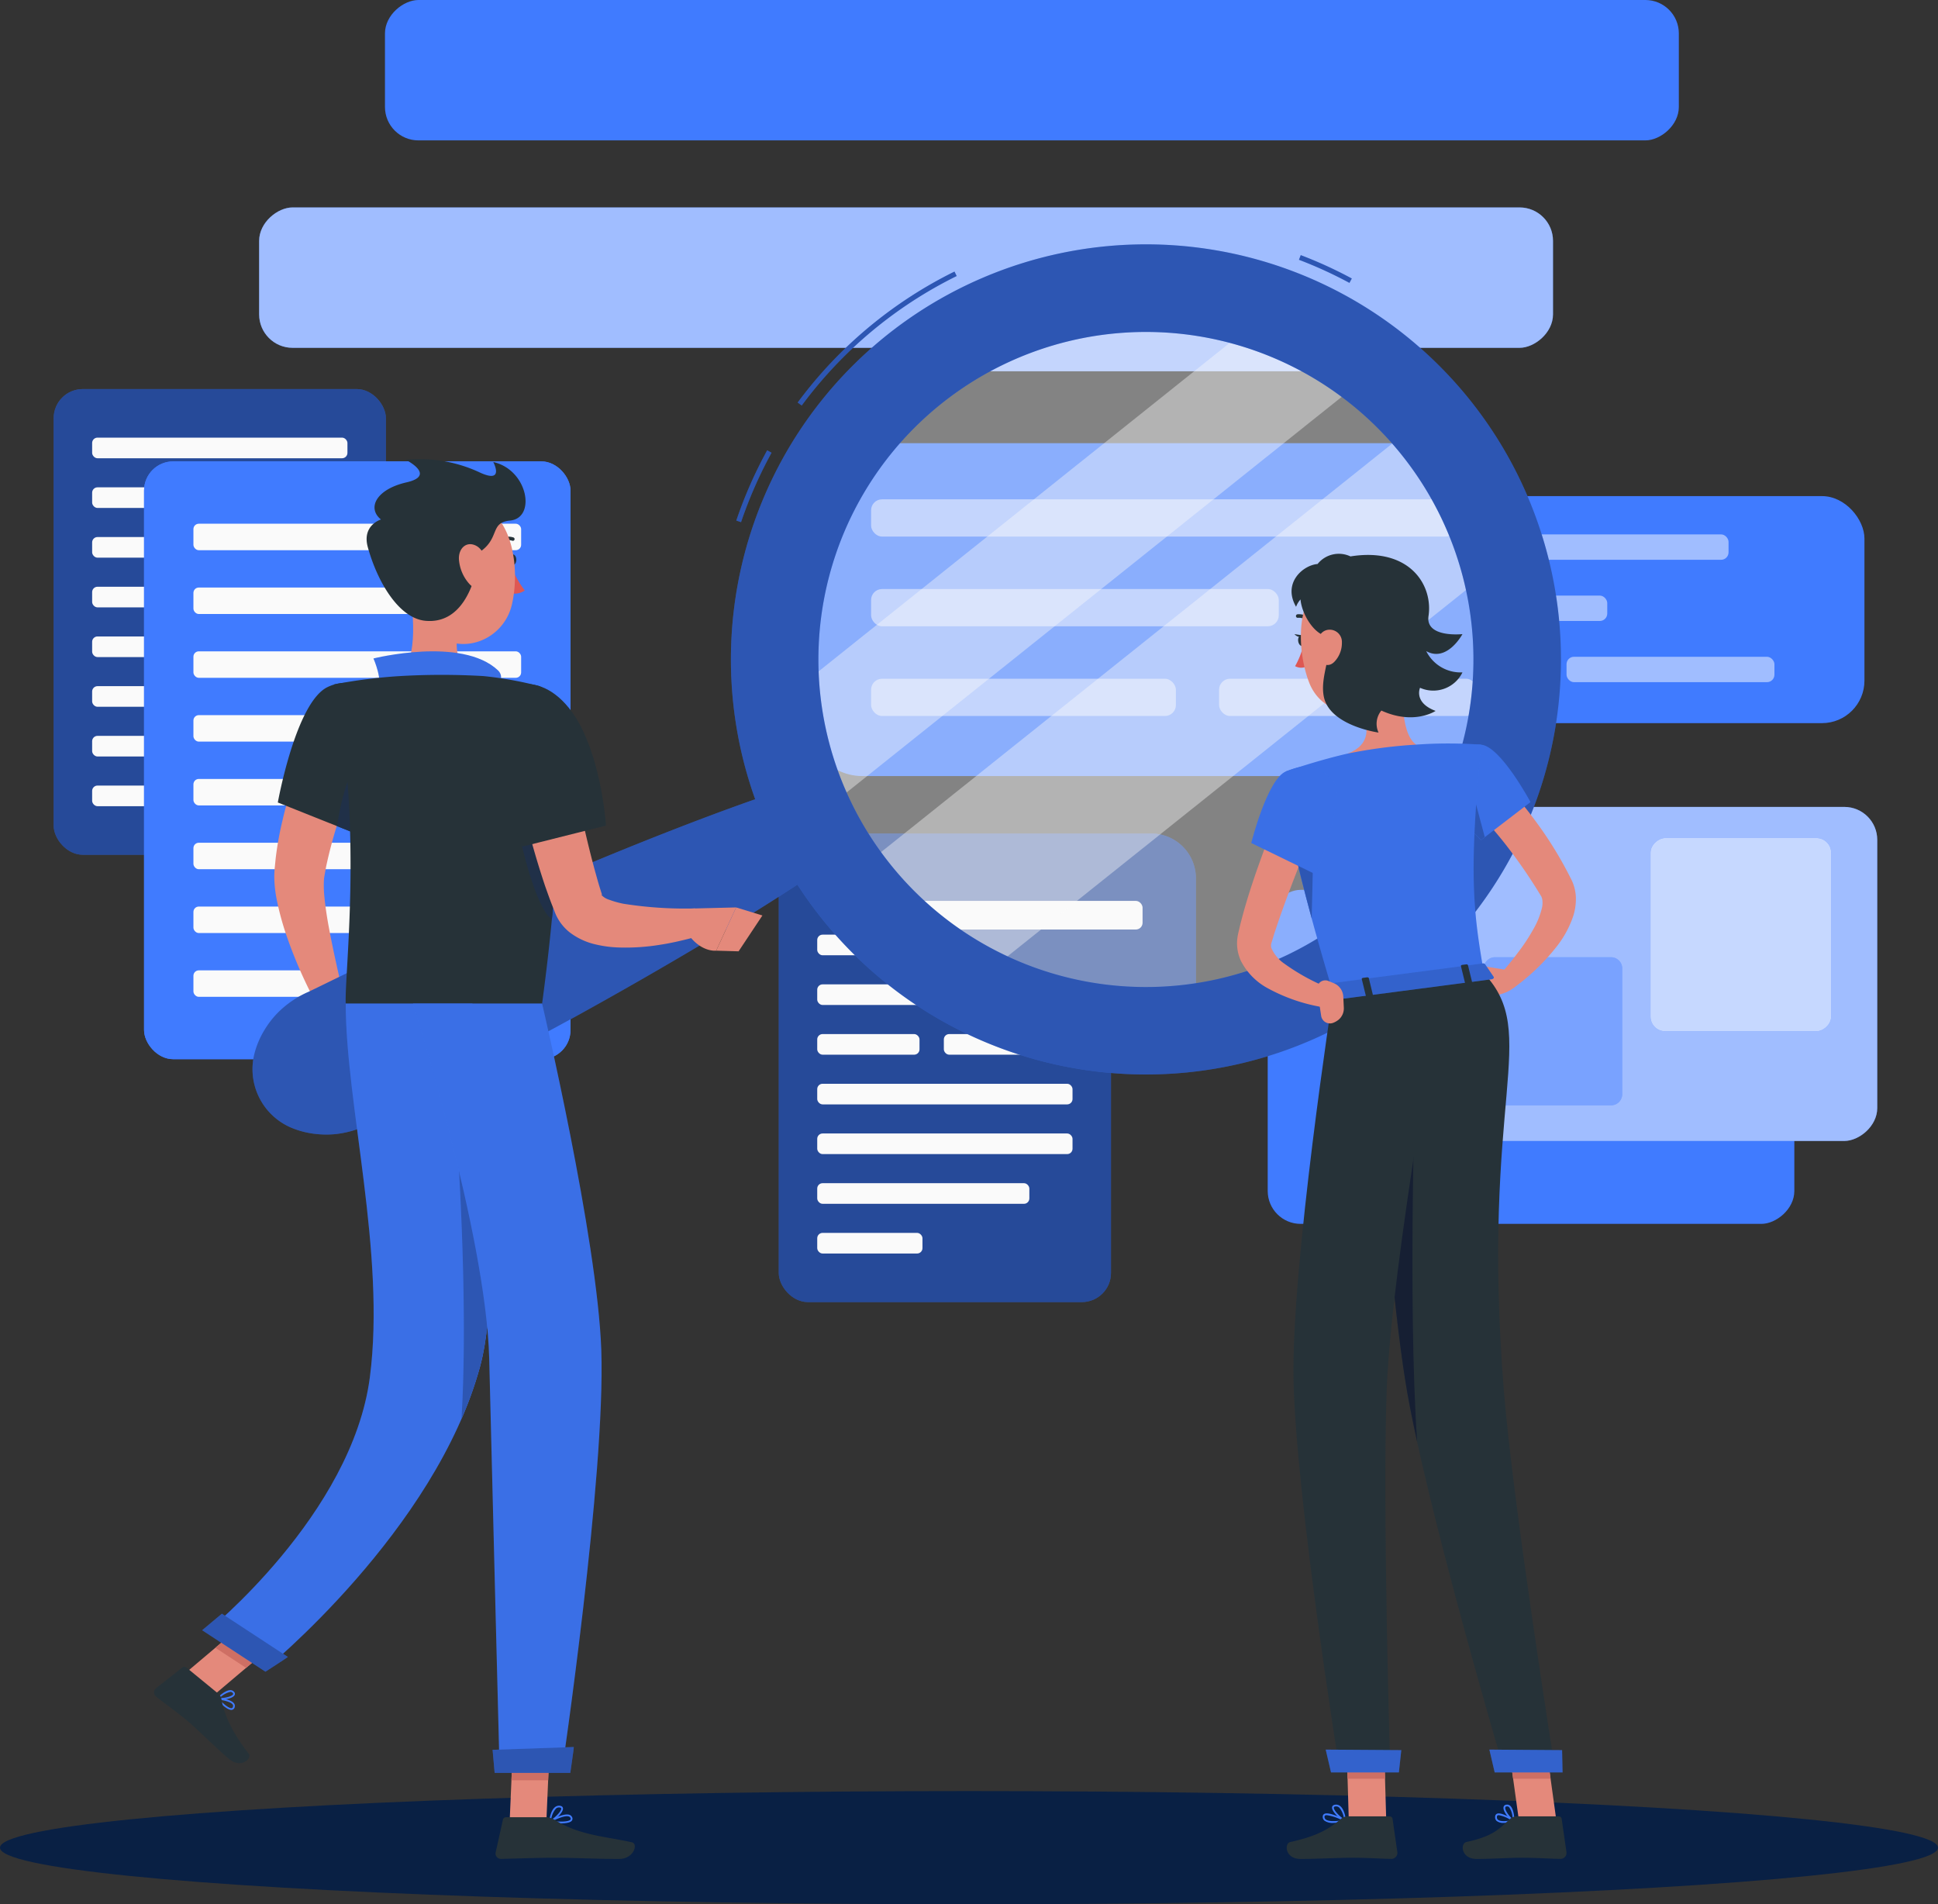 <svg xmlns="http://www.w3.org/2000/svg" width="427.62" height="420.153" viewBox="0 0 427.62 420.153">
  <rect x="0" y="0" width="427.62" height="420.153" fill="#333333" stroke="none"/>
  <g id="illustr1" transform="translate(-1188.832 -2322.497)">
    <g id="Shadow" transform="translate(1188.832 2717.676)">
      <ellipse id="Эллипс_7" data-name="Эллипс 7" cx="213.81" cy="12.487" rx="213.81" ry="12.487" transform="translate(0 0)" fill="#092044"/>
    </g>
    <g id="Speech_Bubbles" data-name="Speech Bubbles" transform="translate(1200.676 2322.497)">
      <g id="Сгруппировать_252" data-name="Сгруппировать 252" transform="translate(0 0)">
        <g id="Сгруппировать_237" data-name="Сгруппировать 237" transform="translate(270.701 109.461)">
          <rect id="Прямоугольник_56" data-name="Прямоугольник 56" width="128.845" height="50.09" rx="9.368" fill="#407bff"/>
          <g id="Сгруппировать_236" data-name="Сгруппировать 236" transform="translate(10.743 8.447)">
            <g id="Сгруппировать_234" data-name="Сгруппировать 234">
              <rect id="Прямоугольник_57" data-name="Прямоугольник 57" width="88.115" height="5.603" rx="1.644" fill="#407bff"/>
              <rect id="Прямоугольник_58" data-name="Прямоугольник 58" width="61.353" height="5.603" rx="1.644" transform="translate(0 13.5)" fill="#407bff"/>
              <rect id="Прямоугольник_59" data-name="Прямоугольник 59" width="45.87" height="5.603" rx="1.644" transform="translate(0 27.001)" fill="#407bff"/>
              <rect id="Прямоугольник_60" data-name="Прямоугольник 60" width="45.87" height="5.603" rx="1.644" transform="translate(52.37 27.001)" fill="#407bff"/>
            </g>
            <g id="Сгруппировать_235" data-name="Сгруппировать 235" opacity="0.5">
              <rect id="Прямоугольник_61" data-name="Прямоугольник 61" width="88.115" height="5.603" rx="1.644" fill="#fff"/>
              <rect id="Прямоугольник_62" data-name="Прямоугольник 62" width="61.353" height="5.603" rx="1.644" transform="translate(0 13.5)" fill="#fff"/>
              <rect id="Прямоугольник_63" data-name="Прямоугольник 63" width="45.87" height="5.603" rx="1.644" transform="translate(0 27.001)" fill="#fff"/>
              <rect id="Прямоугольник_64" data-name="Прямоугольник 64" width="45.87" height="5.603" rx="1.644" transform="translate(52.37 27.001)" fill="#fff"/>
            </g>
          </g>
        </g>
        <g id="Сгруппировать_241" data-name="Сгруппировать 241" transform="translate(164.613 97.786)">
          <rect id="Прямоугольник_65" data-name="Прямоугольник 65" width="153.092" height="73.44" rx="13.735" fill="#407bff"/>
          <g id="Сгруппировать_240" data-name="Сгруппировать 240" transform="translate(15.75 12.385)">
            <g id="Сгруппировать_238" data-name="Сгруппировать 238">
              <rect id="Прямоугольник_66" data-name="Прямоугольник 66" width="129.193" height="8.214" rx="2.41" fill="#407bff"/>
              <rect id="Прямоугольник_67" data-name="Прямоугольник 67" width="89.954" height="8.214" rx="2.41" transform="translate(0 19.794)" fill="#407bff"/>
              <rect id="Прямоугольник_68" data-name="Прямоугольник 68" width="67.254" height="8.214" rx="2.41" transform="translate(0 39.588)" fill="#407bff"/>
              <rect id="Прямоугольник_69" data-name="Прямоугольник 69" width="56.929" height="8.214" rx="2.41" transform="translate(76.784 39.588)" fill="#407bff"/>
            </g>
            <g id="Сгруппировать_239" data-name="Сгруппировать 239" opacity="0.5">
              <rect id="Прямоугольник_70" data-name="Прямоугольник 70" width="129.193" height="8.214" rx="2.41" fill="#fff"/>
              <rect id="Прямоугольник_71" data-name="Прямоугольник 71" width="89.954" height="8.214" rx="2.41" transform="translate(0 19.794)" fill="#fff"/>
              <rect id="Прямоугольник_72" data-name="Прямоугольник 72" width="67.254" height="8.214" rx="2.41" transform="translate(0 39.588)" fill="#fff"/>
              <rect id="Прямоугольник_73" data-name="Прямоугольник 73" width="56.929" height="8.214" rx="2.41" transform="translate(76.784 39.588)" fill="#fff"/>
            </g>
          </g>
        </g>
        <g id="Сгруппировать_243" data-name="Сгруппировать 243" transform="translate(159.991 184.538)">
          <g id="Сгруппировать_242" data-name="Сгруппировать 242">
            <rect id="Прямоугольник_74" data-name="Прямоугольник 74" width="73.303" height="102.749" rx="6.42" fill="#407bff"/>
            <rect id="Прямоугольник_75" data-name="Прямоугольник 75" width="73.303" height="102.749" rx="6.42" opacity="0.4"/>
          </g>
          <rect id="Прямоугольник_76" data-name="Прямоугольник 76" width="56.332" height="4.551" rx="1.184" transform="translate(8.486 10.714)" fill="#fafafa"/>
          <rect id="Прямоугольник_77" data-name="Прямоугольник 77" width="39.222" height="4.551" rx="1.184" transform="translate(8.486 21.681)" fill="#fafafa"/>
          <rect id="Прямоугольник_78" data-name="Прямоугольник 78" width="56.332" height="4.551" rx="1.184" transform="translate(8.486 32.648)" fill="#fafafa"/>
          <rect id="Прямоугольник_79" data-name="Прямоугольник 79" width="22.569" height="4.551" rx="1.184" transform="translate(8.486 43.615)" fill="#fafafa"/>
          <rect id="Прямоугольник_80" data-name="Прямоугольник 80" width="22.569" height="4.551" rx="1.184" transform="translate(36.424 43.615)" fill="#fafafa"/>
          <rect id="Прямоугольник_81" data-name="Прямоугольник 81" width="56.332" height="4.551" rx="1.184" transform="translate(8.486 54.582)" fill="#fafafa"/>
          <rect id="Прямоугольник_82" data-name="Прямоугольник 82" width="56.332" height="4.551" rx="1.184" transform="translate(8.486 65.549)" fill="#fafafa"/>
          <rect id="Прямоугольник_83" data-name="Прямоугольник 83" width="46.805" height="4.551" rx="1.184" transform="translate(8.486 76.516)" fill="#fafafa"/>
          <rect id="Прямоугольник_84" data-name="Прямоугольник 84" width="23.222" height="4.551" rx="1.184" transform="translate(8.486 87.483)" fill="#fafafa"/>
        </g>
        <g id="Сгруппировать_274" data-name="Сгруппировать 274" transform="translate(0 85.843)">
          <g id="Сгруппировать_242-2" data-name="Сгруппировать 242">
            <rect id="Прямоугольник_74-2" data-name="Прямоугольник 74" width="73.303" height="102.749" rx="6.42" fill="#407bff"/>
            <rect id="Прямоугольник_75-2" data-name="Прямоугольник 75" width="73.303" height="102.749" rx="6.42" opacity="0.4"/>
          </g>
          <rect id="Прямоугольник_76-2" data-name="Прямоугольник 76" width="56.332" height="4.551" rx="1.184" transform="translate(8.486 10.714)" fill="#fafafa"/>
          <rect id="Прямоугольник_77-2" data-name="Прямоугольник 77" width="39.222" height="4.551" rx="1.184" transform="translate(8.486 21.681)" fill="#fafafa"/>
          <rect id="Прямоугольник_78-2" data-name="Прямоугольник 78" width="56.332" height="4.551" rx="1.184" transform="translate(8.486 32.648)" fill="#fafafa"/>
          <rect id="Прямоугольник_79-2" data-name="Прямоугольник 79" width="22.569" height="4.551" rx="1.184" transform="translate(8.486 43.615)" fill="#fafafa"/>
          <rect id="Прямоугольник_80-2" data-name="Прямоугольник 80" width="22.569" height="4.551" rx="1.184" transform="translate(36.424 43.615)" fill="#fafafa"/>
          <rect id="Прямоугольник_81-2" data-name="Прямоугольник 81" width="56.332" height="4.551" rx="1.184" transform="translate(8.486 54.582)" fill="#fafafa"/>
          <rect id="Прямоугольник_82-2" data-name="Прямоугольник 82" width="56.332" height="4.551" rx="1.184" transform="translate(8.486 65.549)" fill="#fafafa"/>
          <rect id="Прямоугольник_83-2" data-name="Прямоугольник 83" width="46.805" height="4.551" rx="1.184" transform="translate(8.486 76.516)" fill="#fafafa"/>
          <rect id="Прямоугольник_84-2" data-name="Прямоугольник 84" width="23.222" height="4.551" rx="1.184" transform="translate(8.486 87.483)" fill="#fafafa"/>
        </g>
        <g id="Сгруппировать_275" data-name="Сгруппировать 275" transform="translate(19.943 101.801)">
          <g id="Сгруппировать_242-3" data-name="Сгруппировать 242">
            <rect id="Прямоугольник_74-3" data-name="Прямоугольник 74" width="94.094" height="131.892" rx="6.42" fill="#407bff"/>
            <rect id="Прямоугольник_75-3" data-name="Прямоугольник 75" width="94.094" height="131.892" rx="6.42" fill="#407bff"/>
          </g>
          <rect id="Прямоугольник_76-3" data-name="Прямоугольник 76" width="72.309" height="5.842" rx="1.184" transform="translate(10.893 13.753)" fill="#fafafa"/>
          <rect id="Прямоугольник_77-3" data-name="Прямоугольник 77" width="50.347" height="5.842" rx="1.184" transform="translate(10.893 27.831)" fill="#fafafa"/>
          <rect id="Прямоугольник_78-3" data-name="Прямоугольник 78" width="72.309" height="5.842" rx="1.184" transform="translate(10.893 41.908)" fill="#fafafa"/>
          <rect id="Прямоугольник_79-3" data-name="Прямоугольник 79" width="28.97" height="5.842" rx="1.184" transform="translate(10.893 55.986)" fill="#fafafa"/>
          <rect id="Прямоугольник_80-3" data-name="Прямоугольник 80" width="28.97" height="5.842" rx="1.184" transform="translate(46.755 55.986)" fill="#fafafa"/>
          <rect id="Прямоугольник_81-3" data-name="Прямоугольник 81" width="72.309" height="5.842" rx="1.184" transform="translate(10.893 70.064)" fill="#fafafa"/>
          <rect id="Прямоугольник_82-3" data-name="Прямоугольник 82" width="72.309" height="5.842" rx="1.184" transform="translate(10.893 84.141)" fill="#fafafa"/>
          <rect id="Прямоугольник_83-3" data-name="Прямоугольник 83" width="60.08" height="5.842" rx="1.184" transform="translate(10.893 98.219)" fill="#fafafa"/>
          <rect id="Прямоугольник_84-3" data-name="Прямоугольник 84" width="29.808" height="5.842" rx="1.184" transform="translate(10.893 112.296)" fill="#fafafa"/>
        </g>
        <g id="Сгруппировать_245" data-name="Сгруппировать 245" transform="translate(160.187 183.913)">
          <g id="Сгруппировать_244" data-name="Сгруппировать 244">
            <path id="Контур_226" data-name="Контур 226" d="M294.138,213.333H212.114l36.227,28.858,55.616,20.921v-39.96A9.848,9.848,0,0,0,294.138,213.333Z" transform="translate(-212.114 -213.333)" fill="#407bff"/>
            <path id="Контур_227" data-name="Контур 227" d="M294.138,213.333H212.114l36.227,28.858,55.616,20.921v-39.96A9.848,9.848,0,0,0,294.138,213.333Z" transform="translate(-212.114 -213.333)" opacity="0.4"/>
          </g>
          <rect id="Прямоугольник_85" data-name="Прямоугольник 85" width="63.287" height="6.312" rx="1.479" transform="translate(16.788 14.859)" fill="#fafafa"/>
        </g>
        <g id="Сгруппировать_251" data-name="Сгруппировать 251" transform="translate(45.335 0)">
          <rect id="Прямоугольник_86" data-name="Прямоугольник 86" width="73.702" height="116.201" rx="7.26" transform="translate(338.742 196.33) rotate(90)" fill="#407bff"/>
          <g id="Сгруппировать_246" data-name="Сгруппировать 246" transform="translate(240.835 178.037)">
            <rect id="Прямоугольник_87" data-name="Прямоугольник 87" width="73.702" height="116.201" rx="7.26" transform="translate(116.201 0) rotate(90)" fill="#407bff"/>
            <rect id="Прямоугольник_88" data-name="Прямоугольник 88" width="73.702" height="116.201" rx="7.26" transform="translate(116.201 0) rotate(90)" fill="#fff" opacity="0.5"/>
          </g>
          <g id="Сгруппировать_247" data-name="Сгруппировать 247" transform="translate(307.003 184.899)">
            <rect id="Прямоугольник_89" data-name="Прямоугольник 89" width="42.641" height="39.867" rx="3.235" transform="translate(39.867 0) rotate(90)" fill="#407bff"/>
            <rect id="Прямоугольник_90" data-name="Прямоугольник 90" width="42.641" height="39.867" rx="3.235" transform="translate(39.867 0) rotate(90)" fill="#fff" opacity="0.7"/>
          </g>
          <g id="Сгруппировать_248" data-name="Сгруппировать 248" transform="translate(270.213 211.198)">
            <path id="Прямоугольник_91" data-name="Прямоугольник 91" d="M2.48,0H30.206a2.48,2.48,0,0,1,2.48,2.48v25.6a2.479,2.479,0,0,1-2.479,2.479H2.48A2.48,2.48,0,0,1,0,28.08V2.48A2.48,2.48,0,0,1,2.48,0Z" transform="translate(30.559 0) rotate(90)" fill="#407bff"/>
            <path id="Прямоугольник_92" data-name="Прямоугольник 92" d="M2.48,0H30.206a2.48,2.48,0,0,1,2.48,2.48v25.6a2.479,2.479,0,0,1-2.479,2.479H2.48A2.48,2.48,0,0,1,0,28.08V2.48A2.48,2.48,0,0,1,2.48,0Z" transform="translate(30.559 0) rotate(90)" fill="#fff" opacity="0.3"/>
          </g>
          <g id="Сгруппировать_249" data-name="Сгруппировать 249" transform="translate(0 45.767)">
            <rect id="Прямоугольник_93" data-name="Прямоугольник 93" width="30.976" height="285.492" rx="7.378" transform="translate(285.492 0) rotate(90)" fill="#407bff"/>
            <rect id="Прямоугольник_94" data-name="Прямоугольник 94" width="30.976" height="285.492" rx="7.378" transform="translate(285.492 0) rotate(90)" fill="#fff" opacity="0.5"/>
          </g>
          <g id="Сгруппировать_250" data-name="Сгруппировать 250" transform="translate(157.089 71.25)">
            <rect id="Прямоугольник_95" data-name="Прямоугольник 95" width="10.666" height="77.469" transform="translate(77.469 0) rotate(90)" fill="#407bff"/>
            <rect id="Прямоугольник_96" data-name="Прямоугольник 96" width="10.666" height="77.469" transform="translate(77.469 0) rotate(90)" fill="#fff" opacity="0.5"/>
          </g>
          <rect id="Прямоугольник_97" data-name="Прямоугольник 97" width="30.976" height="285.492" rx="7.378" transform="translate(313.256 0) rotate(90)" fill="#407bff"/>
        </g>
      </g>
    </g>
    <g id="Character" transform="translate(1222.829 2376.397)">
      <g id="Сгруппировать_263" data-name="Сгруппировать 263" transform="translate(0 0)">
        <path id="Контур_228" data-name="Контур 228" d="M132.348,194.768c-.966,2.162-2.041,4.579-2.98,6.911-.948,2.36-1.9,4.72-2.749,7.1a99.912,99.912,0,0,0-4.179,14.261l-.322,1.76-.111.668c-.034.181-.037.43-.063.644a23.81,23.81,0,0,0,.067,3.223c.207,2.33.58,4.819,1.05,7.314.932,4.994,2.113,10.148,3.282,15.211l-5.657,2.236a102.283,102.283,0,0,1-6.721-15,62.322,62.322,0,0,1-2.331-8.229,29.34,29.34,0,0,1-.622-4.7c-.007-.449-.032-.865-.012-1.344s.039-1,.078-1.311l.216-2.183a72.182,72.182,0,0,1,1.514-8.437c.621-2.756,1.416-5.433,2.26-8.08s1.793-5.245,2.837-7.8c.517-1.28,1.056-2.55,1.614-3.818.557-1.29,1.124-2.482,1.805-3.841Z" transform="translate(-84.469 -85.783)" fill="#e4897b"/>
        <path id="Контур_229" data-name="Контур 229" d="M125.3,244.69l4.3,4.2-9.382,4.365s-2.278-3.976-.706-7.571Z" transform="translate(-83.65 -80.098)" fill="#e4897b"/>
        <path id="Контур_230" data-name="Контур 230" d="M132.953,254.749l-7.924,3.244-4.925-5.131,9.382-4.365Z" transform="translate(-83.533 -79.707)" fill="#e4897b"/>
        <g id="Сгруппировать_255" data-name="Сгруппировать 255" transform="translate(21.717)">
          <path id="Контур_231" data-name="Контур 231" d="M283.984,264.821a79.411,79.411,0,1,1,87.746-70.1A79.412,79.412,0,0,1,283.984,264.821Z" transform="translate(-95.666 -94.298)" fill="#fafafa" opacity="0.4"/>
          <path id="Контур_232" data-name="Контур 232" d="M341.716,122.979,220.967,219.461q-.776-1.636-1.477-3.306a78.339,78.339,0,0,1-5.736-22.583v-.008L318.048,110.23A78.8,78.8,0,0,1,341.716,122.979Z" transform="translate(-95.627 -93.913)" fill="#fafafa" opacity="0.4"/>
          <path id="Контур_233" data-name="Контур 233" d="M368.179,163.088l-113.524,90.7a79.308,79.308,0,0,1-27.316-23.471L351.3,131.266A79.442,79.442,0,0,1,368.179,163.088Z" transform="translate(-94.232 -91.752)" fill="#fafafa" opacity="0.4"/>
          <g id="Сгруппировать_253" data-name="Сгруппировать 253" transform="translate(106.752 2.39)">
            <path id="Контур_234" data-name="Контур 234" d="M204.483,156.523l-1.044-.355a96.76,96.76,0,0,1,6.813-15.5l.966.53A95.825,95.825,0,0,0,204.483,156.523Zm13.388-25.741-.889-.654a95.642,95.642,0,0,1,34.6-28.9l.487.988A94.542,94.542,0,0,0,217.872,130.782Zm120.858-27.053a93.832,93.832,0,0,0-11.142-5.1l.393-1.03a94.9,94.9,0,0,1,11.273,5.158Z" transform="translate(-203.439 -97.601)" fill="#407bff"/>
            <path id="Контур_235" data-name="Контур 235" d="M204.483,156.523l-1.044-.355a96.76,96.76,0,0,1,6.813-15.5l.966.53A95.825,95.825,0,0,0,204.483,156.523Zm13.388-25.741-.889-.654a95.642,95.642,0,0,1,34.6-28.9l.487.988A94.542,94.542,0,0,0,217.872,130.782Zm120.858-27.053a93.832,93.832,0,0,0-11.142-5.1l.393-1.03a94.9,94.9,0,0,1,11.273,5.158Z" transform="translate(-203.439 -97.601)" opacity="0.3"/>
          </g>
          <g id="Сгруппировать_254" data-name="Сгруппировать 254">
            <path id="Контур_236" data-name="Контур 236" d="M385.891,146.5a91.573,91.573,0,0,0-168.338,71.377c-7.367,2.584-14.642,5.357-21.877,8.208q-15.646,6.2-31.01,12.969c-10.23,4.537-20.421,9.156-30.507,13.986-5.067,2.365-10.065,4.871-15.1,7.3a21.777,21.777,0,0,0-6.989,4.789,20.668,20.668,0,0,0-2.837,3.726,19.05,19.05,0,0,0-2.158,5.1,14.024,14.024,0,0,0,8.082,16.374,19.063,19.063,0,0,0,5.362,1.388,20.608,20.608,0,0,0,4.683.013,21.758,21.758,0,0,0,8.052-2.636c4.991-2.52,10.02-4.963,14.98-7.548,9.968-5.069,19.832-10.35,29.655-15.712q14.7-8.105,29.153-16.73c6.664-4.011,13.289-8.1,19.822-12.376A91.572,91.572,0,0,0,385.891,146.5Zm-50.13,105.342a72.267,72.267,0,1,1,32.807-96.791A72.265,72.265,0,0,1,335.762,251.839Z" transform="translate(-106.634 -95.433)" fill="#407bff"/>
            <path id="Контур_237" data-name="Контур 237" d="M385.891,146.5a91.573,91.573,0,0,0-168.338,71.377c-7.367,2.584-14.642,5.357-21.877,8.208q-15.646,6.2-31.01,12.969c-10.23,4.537-20.421,9.156-30.507,13.986-5.067,2.365-10.065,4.871-15.1,7.3a21.777,21.777,0,0,0-6.989,4.789,20.668,20.668,0,0,0-2.837,3.726,19.05,19.05,0,0,0-2.158,5.1,14.024,14.024,0,0,0,8.082,16.374,19.063,19.063,0,0,0,5.362,1.388,20.608,20.608,0,0,0,4.683.013,21.758,21.758,0,0,0,8.052-2.636c4.991-2.52,10.02-4.963,14.98-7.548,9.968-5.069,19.832-10.35,29.655-15.712q14.7-8.105,29.153-16.73c6.664-4.011,13.289-8.1,19.822-12.376A91.572,91.572,0,0,0,385.891,146.5Zm-50.13,105.342a72.267,72.267,0,1,1,32.807-96.791A72.265,72.265,0,0,1,335.762,251.839Z" transform="translate(-106.634 -95.433)" opacity="0.3"/>
          </g>
        </g>
        <path id="Контур_238" data-name="Контур 238" d="M158.022,158.66c0,.653.345,1.183.772,1.183s.774-.528.774-1.182-.345-1.183-.772-1.183S158.022,158.006,158.022,158.66Z" transform="translate(-79.637 -89.058)" fill="#263238"/>
        <path id="Контур_239" data-name="Контур 239" d="M158.28,159.623a23.384,23.384,0,0,0,3.117,5.591,3.764,3.764,0,0,1-3.122.583Z" transform="translate(-79.611 -88.838)" fill="#de5753"/>
        <path id="Контур_240" data-name="Контур 240" d="M155.961,155.4a.384.384,0,0,1-.224-.7,3.8,3.8,0,0,1,3.452-.591.383.383,0,0,1-.276.716,3.04,3.04,0,0,0-2.728.5A.385.385,0,0,1,155.961,155.4Z" transform="translate(-79.888 -89.423)" fill="#263238"/>
        <path id="Контур_241" data-name="Контур 241" d="M137.966,163.018c1.162,5.926,2.321,16.785-1.825,20.739,0,0,1.621,6.012,12.633,6.012,12.109,0,5.786-6.011,5.786-6.011-6.609-1.578-6.438-6.482-5.287-11.086Z" transform="translate(-81.885 -88.489)" fill="#e4897b"/>
        <g id="Сгруппировать_256" data-name="Сгруппировать 256" transform="translate(48.406 89.812)">
          <path id="Контур_242" data-name="Контур 242" d="M131.736,185.433c1.308-2.041-.9-6.984-.9-6.984s19.506-4.908,27.476,2.619c1.654,1.563-.183,3.853-.183,3.853Z" transform="translate(-130.836 -176.877)" fill="#407bff"/>
          <path id="Контур_243" data-name="Контур 243" d="M131.736,185.433c1.308-2.041-.9-6.984-.9-6.984s19.506-4.908,27.476,2.619c1.654,1.563-.183,3.853-.183,3.853Z" transform="translate(-130.836 -176.877)" opacity="0.1"/>
        </g>
        <path id="Контур_244" data-name="Контур 244" d="M102.7,388.923c-1.028,0-2.669-1.717-3.152-2.357a.189.189,0,0,1-.015-.207.211.211,0,0,1,.184-.1c.115.01,2.818.241,3.554,1.206a.893.893,0,0,1,.183.729.783.783,0,0,1-.572.708A.815.815,0,0,1,102.7,388.923Zm-2.553-2.23c.807.926,2.092,1.969,2.648,1.836.053-.012.216-.051.282-.406a.515.515,0,0,0-.11-.425C102.524,387.126,101.048,386.817,100.142,386.693Z" transform="translate(-85.649 -65.552)" fill="#407bff"/>
        <path id="Контур_245" data-name="Контур 245" d="M100.257,386.845a3.183,3.183,0,0,1-.6-.047.188.188,0,0,1-.147-.13.19.19,0,0,1,.044-.19c.069-.073,1.7-1.757,2.915-1.757h0a1.049,1.049,0,0,1,.788.327.626.626,0,0,1,.153.776C103.051,386.492,101.36,386.845,100.257,386.845Zm-.135-.383c1.041.041,2.7-.344,2.956-.822.023-.043.079-.146-.095-.328a.668.668,0,0,0-.511-.208h0A4.65,4.65,0,0,0,100.123,386.462Z" transform="translate(-85.649 -65.71)" fill="#407bff"/>
        <path id="Контур_246" data-name="Контур 246" d="M168.634,411.55a14.265,14.265,0,0,1-2.485-.227.194.194,0,0,1-.152-.157.191.191,0,0,1,.094-.2c.119-.071,2.947-1.687,4.3-1.317a.96.96,0,0,1,.609.45.726.726,0,0,1,.017.838C170.678,411.407,169.674,411.55,168.634,411.55Zm-1.865-.513c1.506.215,3.555.2,3.935-.322.049-.067.1-.185-.039-.423a.573.573,0,0,0-.376-.269C169.461,409.794,167.758,410.53,166.769,411.037Z" transform="translate(-78.818 -63.154)" fill="#407bff"/>
        <path id="Контур_247" data-name="Контур 247" d="M166.187,411.507a.2.2,0,0,1-.113-.035A.193.193,0,0,1,166,411.3c.009-.093.227-2.275,1.257-3.121a1.4,1.4,0,0,1,1.064-.329c.527.053.679.321.715.535.148.916-1.789,2.669-2.767,3.108A.2.2,0,0,1,166.187,411.507Zm1.976-3.283a1.02,1.02,0,0,0-.666.249,4.5,4.5,0,0,0-1.07,2.5c1-.6,2.315-1.976,2.225-2.526-.007-.044-.029-.18-.374-.216C168.24,408.226,168.2,408.224,168.163,408.224Z" transform="translate(-78.818 -63.335)" fill="#407bff"/>
        <path id="Контур_248" data-name="Контур 248" d="M158.091,412.739h8.1l.807-18.76h-8.1Z" transform="translate(-79.63 -64.759)" fill="#e4897b"/>
        <path id="Контур_249" data-name="Контур 249" d="M92.635,382.964l6.776,4.44,14.953-12.631-6.776-4.44Z" transform="translate(-86.355 -67.188)" fill="#e4897b"/>
        <path id="Контур_250" data-name="Контур 250" d="M101.115,385.98l-7.04-5.768a.707.707,0,0,0-.884-.009l-5.8,4.555a1.191,1.191,0,0,0,0,1.866c2.492,1.972,3.8,2.806,6.9,5.343,1.9,1.56,6.641,6.319,9.271,8.474,2.573,2.108,5.1-.163,4.221-1.281-3.963-5.012-5.562-9.3-5.969-11.96A1.968,1.968,0,0,0,101.115,385.98Z" transform="translate(-86.94 -66.19)" fill="#263238"/>
        <path id="Контур_251" data-name="Контур 251" d="M166.429,410.141h-8.847a.708.708,0,0,0-.69.552l-1.6,7.2a1.179,1.179,0,0,0,1.166,1.441c3.191-.054,7.8-.242,11.815-.242,4.69,0,8.74.256,14.241.256,3.325,0,4.249-3.362,2.856-3.667-6.337-1.386-11.512-1.535-16.989-4.912A3.743,3.743,0,0,0,166.429,410.141Z" transform="translate(-79.92 -63.098)" fill="#263238"/>
        <path id="Контур_252" data-name="Контур 252" d="M122.684,184.106c-7.027,3.363-10.983,25.47-10.983,25.47l17.171,6.854a128.228,128.228,0,0,0,6.072-18.915C137.257,187.283,129.869,180.668,122.684,184.106Z" transform="translate(-84.396 -86.417)" fill="#263238"/>
        <path id="Контур_253" data-name="Контур 253" d="M130.576,195.417c-4.246,4.3-6.186,12.726-7.035,18.206l4.113,1.643a128.693,128.693,0,0,0,5.955-18.361C133.244,194.568,132.34,193.63,130.576,195.417Z" transform="translate(-83.18 -85.256)" fill="#203048"/>
        <path id="Контур_254" data-name="Контур 254" d="M168.373,184.1s8.622,9.739.48,70.021h-43.33c-.3-6.651,3.881-39.1-2.534-70.439a113.156,113.156,0,0,1,14.5-1.832,158.994,158.994,0,0,1,18.419,0A81.278,81.278,0,0,1,168.373,184.1Z" transform="translate(-83.236 -86.582)" fill="#263238"/>
        <path id="Контур_255" data-name="Контур 255" d="M168.577,206.252l-7.3-12.582c-1.411,6.892-2.011,11.153-1.714,17.946.2,4.323,4.162,20.33,7.7,22.668A254.554,254.554,0,0,0,168.577,206.252Z" transform="translate(-79.486 -85.34)" fill="#203048"/>
        <path id="Контур_256" data-name="Контур 256" d="M169.773,191.669c1.078,5.36,2.218,10.848,3.389,16.238s2.4,10.783,3.823,16c.369,1.285.71,2.6,1.116,3.847l.294.945.147.474a.7.7,0,0,1-.051-.057c-.086-.1-.172-.106-.106-.007a3.772,3.772,0,0,0,1.681,1.043,20.087,20.087,0,0,0,3.209.9,86.776,86.776,0,0,0,15.77,1.026l1.049,5.992c-1.481.472-2.864.818-4.314,1.155s-2.888.632-4.362.855a46.981,46.981,0,0,1-9.184.616,25.279,25.279,0,0,1-5.074-.661,14.8,14.8,0,0,1-5.815-2.7,10.55,10.55,0,0,1-2.722-3.28c-.181-.325-.339-.7-.475-1.022l-.2-.522-.408-1.044c-.564-1.4-1.028-2.776-1.533-4.165-1.868-5.544-3.414-11.075-4.789-16.633-1.352-5.575-2.537-11.1-3.522-16.8Z" transform="translate(-79.671 -85.545)" fill="#e4897b"/>
        <path id="Контур_257" data-name="Контур 257" d="M154.36,189.818c-2.282,7.4,6.974,29.462,6.974,29.462l18.431-4.636s-.708-11.46-4.906-20.559C168.524,180.362,157.1,180.936,154.36,189.818Z" transform="translate(-80.05 -86.393)" fill="#263238"/>
        <path id="Контур_258" data-name="Контур 258" d="M195.581,228.34l9.174-.226-4.412,9.541s-3.732.5-6.8-4.543l-3.234-3.851,3.72-.747A9.058,9.058,0,0,1,195.581,228.34Z" transform="translate(-76.319 -81.801)" fill="#e4897b"/>
        <path id="Контур_259" data-name="Контур 259" d="M209.612,229.889l-5.253,7.909-4.951-.142,4.412-9.541Z" transform="translate(-75.385 -81.801)" fill="#e4897b"/>
        <g id="Сгруппировать_257" data-name="Сгруппировать 257" transform="translate(13.516 303.147)">
          <path id="Контур_260" data-name="Контур 260" d="M166.961,393.983l-.414,9.67h-8.1l.415-9.67Z" transform="translate(-93.11 -367.905)" fill="#ce6f64"/>
          <path id="Контур_261" data-name="Контур 261" d="M106.908,370.335l6.779,4.442-7.711,6.509L99.2,376.843Z" transform="translate(-99.197 -370.335)" fill="#ce6f64"/>
        </g>
        <path id="Контур_262" data-name="Контур 262" d="M138.261,158.374c.486,8.026.363,12.748,4.412,16.87,6.092,6.2,16,2.534,17.922-5.475,1.73-7.209.645-19.122-7.208-22.322A10.966,10.966,0,0,0,138.261,158.374Z" transform="translate(-81.669 -90.176)" fill="#e4897b"/>
        <path id="Контур_263" data-name="Контур 263" d="M129.723,157.813c2,7.317,6.695,15.746,12.768,16.281,7.547.665,10.954-7.131,11.946-15.188,4.525-3.1,2.147-6.5,6.685-6.933,5.817-.555,3.961-11.2-3.709-12.916,0,0,2.567,4.8-2.822,2.376a31.128,31.128,0,0,0-16.473-2.857s6.873,3.436.151,4.969-8.734,5.685-5.639,8.189C132.629,151.734,128.409,153,129.723,157.813Z" transform="translate(-82.571 -91.018)" fill="#263238"/>
        <path id="Контур_264" data-name="Контур 264" d="M147.942,158.805a9.085,9.085,0,0,0,2.277,5.374c1.767,1.945,3.609.733,3.921-1.636.281-2.134-.3-5.716-2.458-6.789C149.554,154.7,147.8,156.4,147.942,158.805Z" transform="translate(-80.673 -89.268)" fill="#e4897b"/>
        <g id="Сгруппировать_258" data-name="Сгруппировать 258" transform="translate(11.59 167.539)">
          <path id="Контур_265" data-name="Контур 265" d="M156.106,247.362s7.9,57.179,1.675,80.086c-9.853,36.284-47.553,66.9-47.553,66.9L97.45,385.977s32.1-25.861,36.028-56.227c3.531-27.28-5.332-60.257-5.332-82.388Z" transform="translate(-97.45 -247.362)" fill="#407bff"/>
          <path id="Контур_266" data-name="Контур 266" d="M156.106,247.362s7.9,57.179,1.675,80.086c-9.853,36.284-47.553,66.9-47.553,66.9L97.45,385.977s32.1-25.861,36.028-56.227c3.531-27.28-5.332-60.257-5.332-82.388Z" transform="translate(-97.45 -247.362)" opacity="0.1"/>
        </g>
        <g id="Сгруппировать_259" data-name="Сгруппировать 259" transform="translate(66.595 193.606)">
          <path id="Контур_267" data-name="Контур 267" d="M154.244,277.638A53.379,53.379,0,0,0,147.33,271c1.345,18.559,2.448,46.051,1.224,65.58a84.269,84.269,0,0,0,4.1-11.557C155.689,313.842,155.369,294.511,154.244,277.638Z" transform="translate(-147.33 -271)" fill="#407bff"/>
          <path id="Контур_268" data-name="Контур 268" d="M154.244,277.638A53.379,53.379,0,0,0,147.33,271c1.345,18.559,2.448,46.051,1.224,65.58a84.269,84.269,0,0,0,4.1-11.557C155.689,313.842,155.369,294.511,154.244,277.638Z" transform="translate(-147.33 -271)" opacity="0.3"/>
        </g>
        <g id="Сгруппировать_260" data-name="Сгруппировать 260" transform="translate(10.61 302.141)">
          <path id="Контур_269" data-name="Контур 269" d="M115.472,378.962c.053.035-4.947,3.259-4.947,3.259l-13.963-9.149,4.353-3.648Z" transform="translate(-96.562 -369.423)" fill="#407bff"/>
          <path id="Контур_270" data-name="Контур 270" d="M115.472,378.962c.053.035-4.947,3.259-4.947,3.259l-13.963-9.149,4.353-3.648Z" transform="translate(-96.562 -369.423)" opacity="0.3"/>
        </g>
        <g id="Сгруппировать_261" data-name="Сгруппировать 261" transform="translate(57.133 167.539)">
          <path id="Контур_271" data-name="Контур 271" d="M167.233,247.362s12.2,51.72,13.062,76.426c.963,27.707-8.706,93.057-8.706,93.057H157.865s-1.689-65.86-2.3-91.1c-.665-27.512-16.815-78.387-16.815-78.387Z" transform="translate(-138.75 -247.362)" fill="#407bff"/>
          <path id="Контур_272" data-name="Контур 272" d="M167.233,247.362s12.2,51.72,13.062,76.426c.963,27.707-8.706,93.057-8.706,93.057H157.865s-1.689-65.86-2.3-91.1c-.665-27.512-16.815-78.387-16.815-78.387Z" transform="translate(-138.75 -247.362)" opacity="0.1"/>
        </g>
        <g id="Сгруппировать_262" data-name="Сгруппировать 262" transform="translate(74.693 331.556)">
          <path id="Контур_273" data-name="Контур 273" d="M172.594,396.1c.063,0-.774,5.7-.774,5.7H155.125l-.451-5.085Z" transform="translate(-154.674 -396.097)" fill="#407bff"/>
          <path id="Контур_274" data-name="Контур 274" d="M172.594,396.1c.063,0-.774,5.7-.774,5.7H155.125l-.451-5.085Z" transform="translate(-154.674 -396.097)" opacity="0.3"/>
        </g>
      </g>
    </g>
    <g id="Character-2" data-name="Character" transform="translate(1461.787 2444.711)">
      <g id="Сгруппировать_273" data-name="Сгруппировать 273" transform="translate(0)">
        <path id="Контур_275" data-name="Контур 275" d="M356.489,202.287c.942.881,1.672,1.633,2.451,2.476q1.135,1.237,2.22,2.5c1.443,1.692,2.783,3.457,4.079,5.25a84.117,84.117,0,0,1,6.921,11.313l.41.8a9.571,9.571,0,0,1,.5,1.214,9.852,9.852,0,0,1,.481,2.493,12.349,12.349,0,0,1-.6,4.421,22.447,22.447,0,0,1-3.54,6.533,47.281,47.281,0,0,1-9.71,9.323l-2.751-3.154c1.3-1.5,2.642-3.123,3.841-4.745a40.743,40.743,0,0,0,3.282-4.963,17.548,17.548,0,0,0,2-4.873,4.878,4.878,0,0,0,.069-1.877,2.313,2.313,0,0,0-.192-.609,1.894,1.894,0,0,0-.14-.244l-.363-.59a115.04,115.04,0,0,0-6.909-10.052c-1.23-1.619-2.542-3.171-3.855-4.709-.654-.771-1.324-1.524-2-2.265-.667-.711-1.4-1.5-1.985-2.091Z" transform="translate(-298.798 -152.768)" fill="#e4897b"/>
        <path id="Контур_276" data-name="Контур 276" d="M358.129,240.716l-8.236-1.35,4.305,7.217s5.3-.184,6.819-3.266Z" transform="translate(-298.881 -148.959)" fill="#e4897b"/>
        <path id="Контур_277" data-name="Контур 277" d="M344.369,242.706l3.931,5.847,6.466-1.97-4.3-7.217Z" transform="translate(-299.449 -148.959)" fill="#e4897b"/>
        <path id="Контур_278" data-name="Контур 278" d="M357.191,411.477a2.369,2.369,0,0,1-1.576-.43,1.117,1.117,0,0,1-.324-1.041.667.667,0,0,1,.389-.55c.962-.429,3.471,1.185,3.755,1.371a.2.2,0,0,1-.063.355A10.048,10.048,0,0,1,357.191,411.477Zm-1.1-1.709a.626.626,0,0,0-.249.044.28.28,0,0,0-.162.248.74.74,0,0,0,.2.7c.417.382,1.5.431,2.939.144A7.26,7.26,0,0,0,356.09,409.768Z" transform="translate(-298.329 -131.49)" fill="#407bff"/>
        <path id="Контур_279" data-name="Контур 279" d="M359.156,411.368a.2.2,0,0,1-.1-.026c-.788-.447-2.29-2.23-2.1-3.162a.682.682,0,0,1,.659-.545.989.989,0,0,1,.828.26c.9.8.91,3.175.91,3.276a.2.2,0,0,1-.1.169A.184.184,0,0,1,359.156,411.368Zm-1.4-3.351a.805.805,0,0,0-.089.005c-.25.032-.3.141-.322.235-.115.567.823,1.907,1.609,2.534a4.469,4.469,0,0,0-.766-2.6A.631.631,0,0,0,357.751,408.017Z" transform="translate(-298.158 -131.671)" fill="#407bff"/>
        <path id="Контур_280" data-name="Контур 280" d="M323.143,411.478a3.1,3.1,0,0,1-2-.509,1.085,1.085,0,0,1-.354-.953.631.631,0,0,1,.332-.52c1.022-.562,4.306,1.127,4.679,1.322a.2.2,0,0,1,.1.2.2.2,0,0,1-.157.164A14.005,14.005,0,0,1,323.143,411.478Zm-1.473-1.71a.763.763,0,0,0-.365.072.241.241,0,0,0-.13.211.706.706,0,0,0,.226.629c.5.45,1.863.528,3.691.225A10.647,10.647,0,0,0,321.67,409.768Z" transform="translate(-301.873 -131.49)" fill="#407bff"/>
        <path id="Контур_281" data-name="Контур 281" d="M325.513,411.368a.208.208,0,0,1-.081-.018c-.986-.445-2.933-2.23-2.781-3.164.038-.222.193-.5.736-.552a1.42,1.42,0,0,1,1.085.339c1.038.865,1.228,3.089,1.236,3.182a.2.2,0,0,1-.2.213Zm-1.968-3.351a1.127,1.127,0,0,0-.119.007c-.356.036-.379.179-.387.225-.092.562,1.231,1.965,2.234,2.573a4.533,4.533,0,0,0-1.052-2.548A1.027,1.027,0,0,0,323.545,408.016Z" transform="translate(-301.681 -131.67)" fill="#407bff"/>
        <path id="Контур_282" data-name="Контур 282" d="M338.326,179.3c-.318,4.988-1.183,15.116,2.643,17.916,0,0-.684,5.106-9.718,6.288-9.934,1.3-5.392-4.311-5.392-4.311,5.252-2,4.586-6.008,3.147-9.662Z" transform="translate(-301.457 -155.131)" fill="#e4897b"/>
        <path id="Контур_283" data-name="Контур 283" d="M318.754,171.5a.389.389,0,0,1-.294-.135,3.118,3.118,0,0,0-2.593-1.129.378.378,0,0,1-.442-.333.391.391,0,0,1,.333-.442,3.887,3.887,0,0,1,3.292,1.389.392.392,0,0,1-.3.65Z" transform="translate(-302.423 -156.143)" fill="#263238"/>
        <path id="Контур_284" data-name="Контур 284" d="M317.051,175.738a17.8,17.8,0,0,1-1.8,4.527,2.866,2.866,0,0,0,2.414.133Z" transform="translate(-302.441 -155.496)" fill="#de5753"/>
        <path id="Контур_285" data-name="Контур 285" d="M317.432,174.74c.086.661-.194,1.243-.626,1.3s-.852-.433-.938-1.094.194-1.243.625-1.3S317.345,174.08,317.432,174.74Z" transform="translate(-302.379 -155.712)" fill="#263238"/>
        <path id="Контур_286" data-name="Контур 286" d="M316.765,173.679l-1.647-.249S316.094,174.563,316.765,173.679Z" transform="translate(-302.455 -155.733)" fill="#263238"/>
        <path id="Контур_287" data-name="Контур 287" d="M334.308,412.624h-8.264l-.552-19.137h8.264Z" transform="translate(-301.389 -133.123)" fill="#e4897b"/>
        <path id="Контур_288" data-name="Контур 288" d="M368.552,412.624h-8.264l-2.657-19.137H365.9Z" transform="translate(-298.086 -133.123)" fill="#e4897b"/>
        <path id="Контур_289" data-name="Контур 289" d="M360.684,409.973h9.284a.654.654,0,0,1,.659.565l1.058,7.345a1.326,1.326,0,0,1-1.324,1.469c-3.237-.055-4.8-.245-8.879-.245-2.512,0-6.181.26-9.65.26-3.392,0-3.653-3.43-2.209-3.741,6.476-1.393,7.5-3.314,9.681-5.145A2.153,2.153,0,0,1,360.684,409.973Z" transform="translate(-298.995 -131.429)" fill="#263238"/>
        <path id="Контур_290" data-name="Контур 290" d="M326.986,409.973h9.284a.654.654,0,0,1,.659.565l1.058,7.345a1.326,1.326,0,0,1-1.324,1.469c-3.238-.055-4.8-.245-8.879-.245-2.512,0-7.707.26-11.176.26-3.392,0-3.653-3.43-2.209-3.741,6.476-1.393,9.025-3.314,11.206-5.145A2.158,2.158,0,0,1,326.986,409.973Z" transform="translate(-302.614 -131.429)" fill="#263238"/>
        <g id="Сгруппировать_264" data-name="Сгруппировать 264" transform="translate(24.106 260.369)">
          <path id="Контур_291" data-name="Контур 291" d="M325.494,393.491l.283,9.864h8.267l-.283-9.864Z" transform="translate(-325.494 -393.491)" fill="#ce6f64"/>
          <path id="Контур_292" data-name="Контур 292" d="M365.9,393.491h-8.267L359,403.356h8.267Z" transform="translate(-322.192 -393.491)" fill="#ce6f64"/>
        </g>
        <path id="Контур_293" data-name="Контур 293" d="M339.3,170.929c.564,8.182.976,11.634-2.578,16.336-5.346,7.073-15.519,5.976-18.516-1.872-2.7-7.065-3.166-19.258,4.357-23.528A11.186,11.186,0,0,1,339.3,170.929Z" transform="translate(-302.322 -157.077)" fill="#e4897b"/>
        <path id="Контур_294" data-name="Контур 294" d="M344.256,178.831c4.6,2.561,7.995-3.753,7.995-3.753s-8.224.893-7.489-4c.975-6.494-3.677-14.391-15.347-13.38-.646.055-1.27.137-1.876.236a6,6,0,0,0-7.256,1.672c-3.264.275-7.768,4.228-4.744,9.441a4.9,4.9,0,0,1,.976-1.618c.248,3.051,2.926,7.9,6.254,8.222.718,4.184-2.059,9.026-1.073,13.385,1.425,6.3,12.039,7.763,12.039,7.763a4.589,4.589,0,0,1,.622-4.855c7.214,3.294,11.967.077,11.967.077-4.916-1.838-3.431-5.1-3.431-5.1a7.161,7.161,0,0,0,9.358-3.4A8.486,8.486,0,0,1,344.256,178.831Z" transform="translate(-302.514 -157.382)" fill="#263238"/>
        <path id="Контур_295" data-name="Контур 295" d="M325.132,175.351a6,6,0,0,1-1.655,4.269c-1.462,1.509-3.25.455-3.727-1.478-.429-1.74-.185-4.623,1.708-5.409A2.692,2.692,0,0,1,325.132,175.351Z" transform="translate(-301.997 -155.827)" fill="#e4897b"/>
        <path id="Контур_296" data-name="Контур 296" d="M330.839,244.521s2.1,54.427,7.076,86.392c4.02,25.819,21.846,86.168,21.846,86.168h11.269S361.742,358.8,359.7,333.262c-5.162-64.618,8.23-78.488-4.373-91.946Z" transform="translate(-300.839 -148.758)" fill="#263238"/>
        <path id="Контур_297" data-name="Контур 297" d="M340.132,259.832s-5.095-.882-8.072,8.822c1.125,18.383,2.988,42.776,5.734,60.353.607,3.915,1.533,8.635,2.669,13.806C338.313,311.76,340.132,259.832,340.132,259.832Z" transform="translate(-300.714 -146.858)" fill="#161f33"/>
        <path id="Контур_298" data-name="Контур 298" d="M323.686,245.562s-9.287,60.215-8.746,85.417c.564,26.212,10.168,85.993,10.168,85.993h11.174s-1.769-58.25-.781-83.993c1.077-28.065,12.554-90.606,12.554-90.606Z" transform="translate(-302.475 -148.65)" fill="#263238"/>
        <g id="Сгруппировать_265" data-name="Сгруппировать 265" transform="translate(55.677 263.817)">
          <path id="Контур_299" data-name="Контур 299" d="M370.271,401.645H355.293l-1.169-5.027,16.043.115Z" transform="translate(-354.124 -396.618)" fill="#407bff"/>
          <path id="Контур_300" data-name="Контур 300" d="M370.271,401.645H355.293l-1.169-5.027,16.043.115Z" transform="translate(-354.124 -396.618)" opacity="0.2"/>
        </g>
        <g id="Сгруппировать_266" data-name="Сгруппировать 266" transform="translate(45.836 42.07)">
          <path id="Контур_301" data-name="Контур 301" d="M353.251,195.557c4.305.41,10.86,12.662,10.86,12.662l-10.885,8.352s-9.011-7.907-7.938-12.349C346.405,199.6,349.116,195.163,353.251,195.557Z" transform="translate(-345.2 -195.533)" fill="#407bff"/>
          <path id="Контур_302" data-name="Контур 302" d="M353.251,195.557c4.305.41,10.86,12.662,10.86,12.662l-10.885,8.352s-9.011-7.907-7.938-12.349C346.405,199.6,349.116,195.163,353.251,195.557Z" transform="translate(-345.2 -195.533)" opacity="0.1"/>
        </g>
        <g id="Сгруппировать_267" data-name="Сгруппировать 267" transform="translate(45.836 46.967)">
          <path id="Контур_303" data-name="Контур 303" d="M350,200.367a11.167,11.167,0,0,0-3.374-.375,18.643,18.643,0,0,0-1.334,3.771c-1.07,4.444,7.94,12.351,7.94,12.351l.8-.618Z" transform="translate(-345.2 -199.973)" fill="#407bff"/>
          <path id="Контур_304" data-name="Контур 304" d="M350,200.367a11.167,11.167,0,0,0-3.374-.375,18.643,18.643,0,0,0-1.334,3.771c-1.07,4.444,7.94,12.351,7.94,12.351l.8-.618Z" transform="translate(-345.2 -199.973)" opacity="0.3"/>
        </g>
        <path id="Контур_305" data-name="Контур 305" d="M321.152,211.3c-3.144,7.957-6.455,16.037-9.089,24.013-.17.5-.323.994-.47,1.486l-.375,1.224a1.985,1.985,0,0,0,0,1.144,8.17,8.17,0,0,0,2.857,3.416,46.1,46.1,0,0,0,10.681,5.724l-.988,4.066a38.267,38.267,0,0,1-13.329-4.35,14.217,14.217,0,0,1-5.936-6.015,9.24,9.24,0,0,1-.771-5.256c.031-.221.076-.433.117-.651l.1-.457.2-.838c.128-.561.261-1.118.407-1.662,1.133-4.389,2.512-8.593,4-12.759s3.049-8.255,4.8-12.345Z" transform="translate(-303.634 -152.177)" fill="#e4897b"/>
        <g id="Сгруппировать_268" data-name="Сгруппировать 268" transform="translate(10.381 41.822)">
          <path id="Контур_306" data-name="Контур 306" d="M313.492,201.456s-3.724,1.886,10.386,48.942l33.279-4.355c-2.33-13.471-3.438-21.82-.6-50.463a98.935,98.935,0,0,0-14.375-.013,106.892,106.892,0,0,0-15.111,1.977C320.656,198.986,313.492,201.456,313.492,201.456Z" transform="translate(-313.048 -195.307)" fill="#407bff"/>
          <path id="Контур_307" data-name="Контур 307" d="M313.492,201.456s-3.724,1.886,10.386,48.942l33.279-4.355c-2.33-13.471-3.438-21.82-.6-50.463a98.935,98.935,0,0,0-14.375-.013,106.892,106.892,0,0,0-15.111,1.977C320.656,198.986,313.492,201.456,313.492,201.456Z" transform="translate(-313.048 -195.307)" opacity="0.1"/>
        </g>
        <g id="Сгруппировать_269" data-name="Сгруппировать 269" transform="translate(19.935 90.353)">
          <path id="Контур_308" data-name="Контур 308" d="M356.509,239.5l1.89,2.782c.147.216-.1.487-.481.538l-34.9,4.566c-.3.039-.568-.076-.611-.261l-.69-2.94c-.047-.2.19-.412.518-.455l33.7-4.409A.607.607,0,0,1,356.509,239.5Z" transform="translate(-321.712 -239.317)" fill="#407bff"/>
          <path id="Контур_309" data-name="Контур 309" d="M356.509,239.5l1.89,2.782c.147.216-.1.487-.481.538l-34.9,4.566c-.3.039-.568-.076-.611-.261l-.69-2.94c-.047-.2.19-.412.518-.455l33.7-4.409A.607.607,0,0,1,356.509,239.5Z" transform="translate(-321.712 -239.317)" opacity="0.2"/>
        </g>
        <path id="Контур_310" data-name="Контур 310" d="M349.732,243.845l.9-.118c.18-.023.305-.133.278-.246l-.93-3.814c-.028-.111-.2-.184-.376-.16l-.9.118c-.18.023-.3.133-.277.246l.93,3.814C349.382,243.8,349.552,243.869,349.732,243.845Z" transform="translate(-299.033 -148.945)" fill="#263238"/>
        <path id="Контур_311" data-name="Контур 311" d="M329.893,246.441l.9-.118c.18-.024.3-.135.277-.246l-.93-3.814c-.026-.112-.2-.184-.376-.161l-.9.118c-.18.024-.3.135-.278.246l.93,3.816C329.544,246.392,329.714,246.464,329.893,246.441Z" transform="translate(-301.071 -148.678)" fill="#263238"/>
        <g id="Сгруппировать_270" data-name="Сгруппировать 270" transform="translate(12.379 63.108)">
          <path id="Контур_312" data-name="Контур 312" d="M314.86,215.437c.915,4.257,2.239,9.649,4.091,16.475l.408-17.3Z" transform="translate(-314.86 -214.61)" fill="#407bff"/>
          <path id="Контур_313" data-name="Контур 313" d="M314.86,215.437c.915,4.257,2.239,9.649,4.091,16.475l.408-17.3Z" transform="translate(-314.86 -214.61)" opacity="0.3"/>
        </g>
        <g id="Сгруппировать_271" data-name="Сгруппировать 271" transform="translate(3.136 46.855)">
          <path id="Контур_314" data-name="Контур 314" d="M314.167,200.987c-4.137,1.661-7.689,15.812-7.689,15.812l14.222,6.923s6.881-17.3,3.8-20.676C321.286,199.532,318.927,199.076,314.167,200.987Z" transform="translate(-306.478 -199.872)" fill="#407bff"/>
          <path id="Контур_315" data-name="Контур 315" d="M314.167,200.987c-4.137,1.661-7.689,15.812-7.689,15.812l14.222,6.923s6.881-17.3,3.8-20.676C321.286,199.532,318.927,199.076,314.167,200.987Z" transform="translate(-306.478 -199.872)" opacity="0.1"/>
        </g>
        <g id="Сгруппировать_272" data-name="Сгруппировать 272" transform="translate(19.563 263.817)">
          <path id="Контур_316" data-name="Контур 316" d="M337.521,401.645H322.543l-1.169-5.027,16.679.115Z" transform="translate(-321.374 -396.618)" fill="#407bff"/>
          <path id="Контур_317" data-name="Контур 317" d="M337.521,401.645H322.543l-1.169-5.027,16.679.115Z" transform="translate(-321.374 -396.618)" opacity="0.2"/>
        </g>
        <path id="Контур_318" data-name="Контур 318" d="M323.345,243.337l-1.2-.494a1.8,1.8,0,0,0-2.469,1.938l.87,5.747a1.964,1.964,0,0,0,2.6,1.567,4.43,4.43,0,0,0,1.209-.673,3.268,3.268,0,0,0,1.19-2.739l-.113-2.381A3.38,3.38,0,0,0,323.345,243.337Z" transform="translate(-301.988 -148.616)" fill="#e4897b"/>
      </g>
    </g>
  </g>
</svg>
